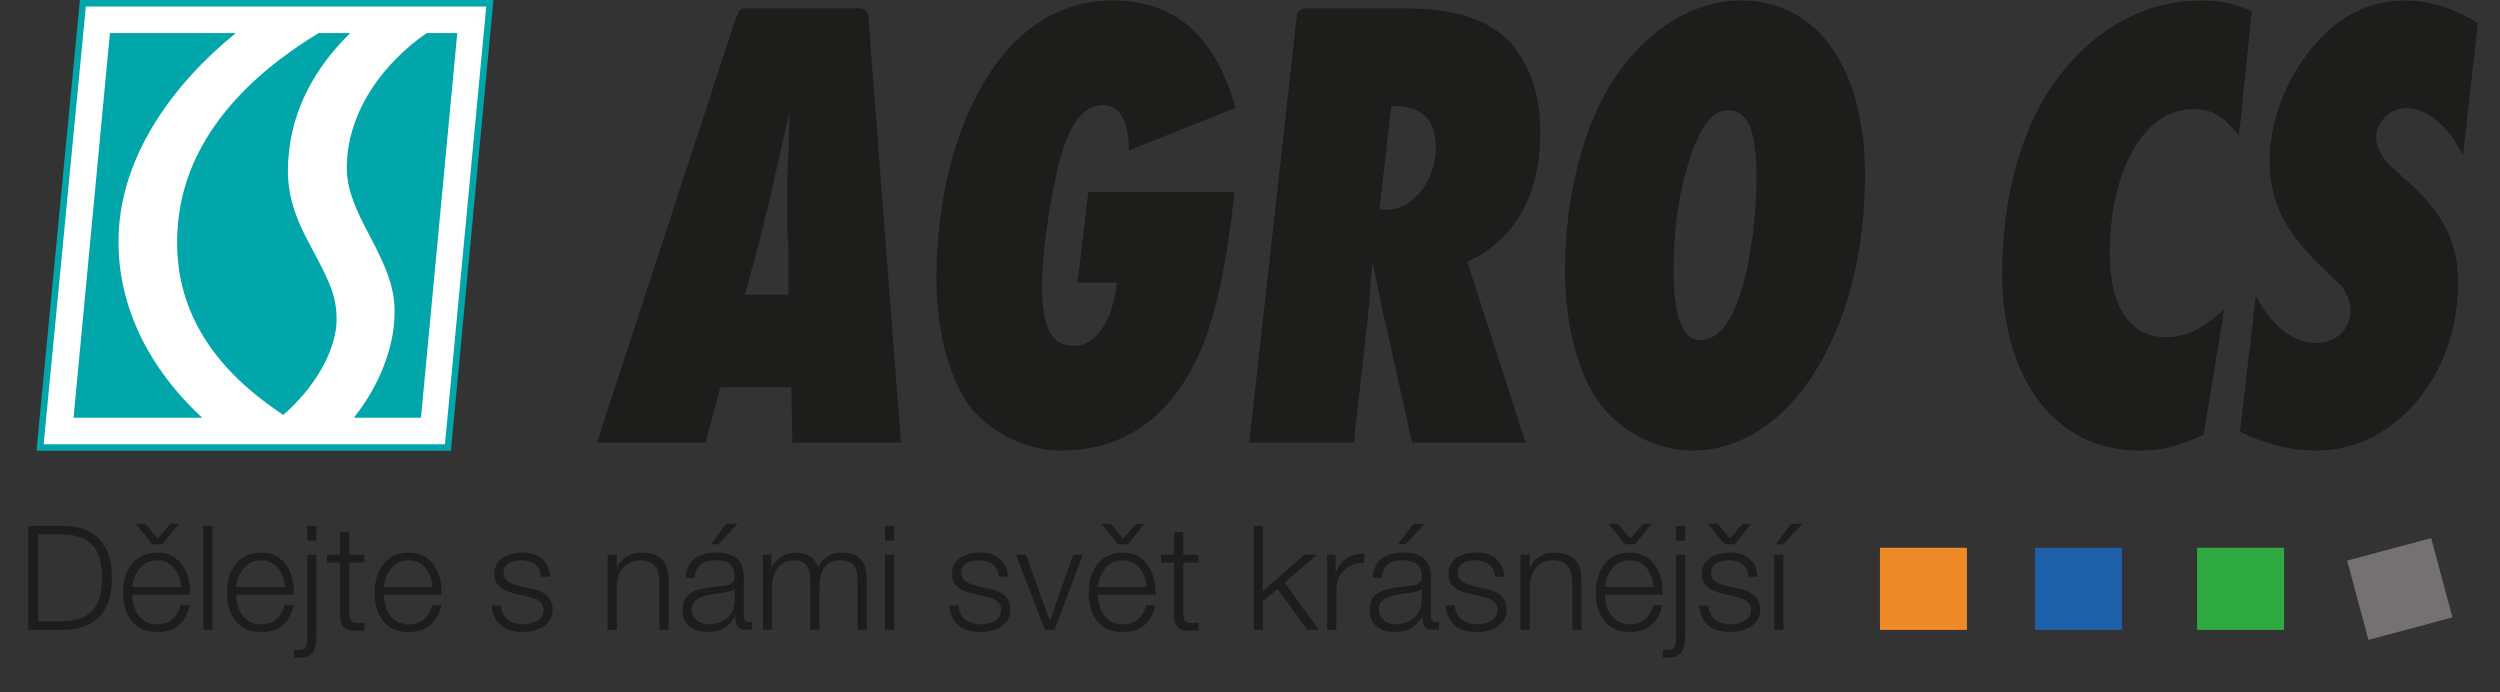 <?xml version="1.0" encoding="UTF-8"?>
<svg xmlns="http://www.w3.org/2000/svg" xmlns:xlink="http://www.w3.org/1999/xlink" id="Vrstva_1" data-name="Vrstva 1" width="378" height="104.64" viewBox="0 0 378 104.64">
  <rect x="0" y="0" width="378" height="104.64" fill="#333333" stroke="none"/>
  <defs>
    <style>
      .cls-1 {
        fill: none;
      }

      .cls-2 {
        clip-path: url(#clippath);
      }

      .cls-3 {
        fill: #00a6aa;
      }

      .cls-4 {
        fill: #fff;
      }

      .cls-5 {
        fill: #ee8a28;
      }

      .cls-6 {
        fill: #2fa942;
      }

      .cls-7 {
        fill: #1e5fa9;
      }

      .cls-8 {
        fill: #1d1d1b;
      }

      .cls-9 {
        fill: #757172;
        fill-rule: evenodd;
      }
    </style>
    <clipPath id="clippath">
      <rect class="cls-1" x="-229" y="-214.64" width="841.89" height="595.28"></rect>
    </clipPath>
  </defs>
  <polygon class="cls-3" points="74.61 0 68.18 68.15 5.51 68.15 12.08 0 74.61 0"></polygon>
  <polygon class="cls-4" points="73.52 .99 12.98 .99 6.6 67.17 67.28 67.17 73.52 .99"></polygon>
  <g class="cls-2">
    <path class="cls-3" d="m64.49,5h4.65l-5.49,58.16h-10.14c4.23-5.35,5.78-10.7,6.06-14.22.42-4.51-.57-7.47-3.94-13.8-3.24-6.06-3.38-8.59-3.1-11.69.71-7.18,5.35-13.8,11.97-18.45m-16.33,0h4.79c-5.49,5.35-8.73,11.69-9.29,18.31-.56,5.07.56,8.87,3.24,13.8,3.1,5.78,4.22,8.03,3.94,12.25-.56,4.65-3.66,9.58-8.02,13.38-6.06-4.08-17.46-12.81-15.91-29.01,1.41-15.49,14.78-24.78,21.26-28.73m-31.54,0h19.01c-9.86,8.02-16.61,18.16-17.6,28.73-.99,10.84,3.66,21.26,12.53,29.43H11.12L16.62,5Z"></path>
    <path class="cls-8" d="m136.21,66.92h-16.41l-.15-8.36h-10.74l-2.24,8.36h-16.41L111.3,2.6l.3-.6c.15-.45.45-.6.9-.75h17.46c.75,0,1.34.6,1.34,1.34l4.92,64.31Zm-17.01-22.38v-7.76c-.15-.45-.15-1.79-.15-3.73v-4.78c0-.89,0-2.68.15-5.07l.15-4.18v-2.09c-.45,2.24-.9,4.03-1.19,5.23-.9,4.33-.75,3.28-1.49,6.71-.45,1.94-.3,1.05-.6,2.69l-.45,1.34-.15,1.2-2.83,10.45h6.56Zm45.36-15.52l-1.64,13.72h5.97c-.74,6.12-3.28,9.55-6.57,9.55s-4.77-2.68-4.77-8.95c0-4.92,1.05-12.23,2.39-17.9,1.49-6.42,3.73-9.55,6.86-9.55,2.53,0,3.88,2.54,3.88,6.86l16.11-6.42C183.81,5.44,177.69.07,168.15.07c-8.36,0-15.52,4.92-20.29,14.03-4.03,7.31-6.27,17.75-6.27,28.05,0,8.21,2.09,15.67,5.37,19.7,3.28,3.88,8.5,6.27,13.58,6.27,9.7,0,16.86-5.37,21.18-15.52,2.24-5.67,3.73-12.38,4.93-23.57h-22.08Zm66.1,37.9h-17.16l-3.58-16.12c-1.04-4.77-.75-2.83-1.34-6.12-.45-1.94-.45-2.39-1.04-5.07l-.15,1.34c-.45,4.93-.3,3.58-.3,4.48-.15,1.49-.3,2.24-.3,2.83l-2.09,18.65h-15.81l7.16-64.31c0-.75.6-1.19,1.19-1.34h15.07c7.61,0,12.68,1.64,15.97,5.07,2.98,3.28,4.62,8.06,4.62,13.58,0,9.55-3.73,16.27-11.04,19.69l8.8,27.31Zm-20.29-50.88l-1.79,15.52c.45.15.9.15,1.05.15,4.03,0,7.46-4.33,7.46-9.4,0-4.17-2.09-6.26-6.12-6.26h-.59ZM263.34.07c-7.17,0-14.18,4.18-19.25,11.79-4.62,7.01-7.46,17.61-7.46,29.1,0,8.66,2.24,16.71,5.97,20.89,3.28,3.88,8.36,6.27,13.28,6.27,14.77,0,26.11-18.05,26.11-41.63,0-16.11-7.16-26.41-18.65-26.41m-1.94,16.56c2.98.15,4.18,3.29,4.18,10.15,0,5.37-.74,11.94-2.09,16.41-1.49,5.52-3.73,8.21-6.42,8.21s-4.03-3.58-4.03-10.59c0-4.93.6-10.74,1.94-15.07,1.64-6.12,3.88-9.25,6.42-9.1m74.9,30.14c-3.58,3.13-5.82,4.18-8.96,4.18-5.22,0-8.35-4.62-8.35-12.53,0-12.68,5.22-21.94,12.53-21.94,2.98,0,4.47.9,7.01,4.03l1.94-18.8c-2.68-1.19-4.48-1.64-7.76-1.64-8.51,0-16.26,4.33-22.08,12.38-5.07,7.01-7.9,17.61-7.9,28.8,0,16.26,8.2,26.86,20.74,26.86,3.43,0,5.67-.6,9.7-2.39l3.13-18.95Zm2.39,18.5l2.39-20.59c2.54,4.78,5.67,7.16,9.25,7.16,2.83,0,5.07-2.09,5.07-4.93,0-1.34-.45-2.39-1.49-3.88-.3-.15-.45-.3-.75-.6l-1.49-1.49-.74-.74c-5.52-5.23-7.76-9.85-7.76-15.97,0-6.57,3.13-14.03,8.06-18.8,3.43-3.58,7.76-5.37,12.38-5.37,3.88,0,7.46,1.19,11.04,3.43l-2.24,19.99c-2.09-4.32-5.37-7.16-8.51-7.16-2.53,0-4.62,2.09-4.62,4.48,0,1.19.59,2.54,1.79,3.88.6.6,0,.15,1.64,1.49l.75.74.74.6c5.22,4.77,7.46,9.1,7.46,15.22,0,14.03-9.55,25.37-21.34,25.37-4.03,0-7.61-.9-11.64-2.84"></path>
    <rect class="cls-5" x="284.25" y="82.82" width="13.15" height="12.42"></rect>
    <rect class="cls-7" x="307.69" y="82.82" width="13.16" height="12.42"></rect>
    <rect class="cls-6" x="332.2" y="82.82" width="13.15" height="12.42"></rect>
    <polygon class="cls-9" points="354.89 84.76 367.59 81.36 370.81 93.35 358.11 96.75 354.89 84.76"></polygon>
    <path class="cls-8" d="m4.27,79.52h5.43c4.73.11,7.22,2.71,7.22,7.85s-2.49,7.74-7.22,7.86h-5.43v-15.71Zm1.5,14.43h3.19c4.51.02,6.47-1.89,6.47-6.58s-1.96-6.6-6.47-6.58h-3.19v13.16Z"></path>
    <path class="cls-8" d="m20,89.93c.02,2.02,1.08,4.47,3.74,4.47,2.02,0,3.12-1.19,3.56-2.9h1.39c-.59,2.57-2.09,4.07-4.95,4.07-3.61,0-5.13-2.77-5.13-6.01,0-2.99,1.52-6.01,5.13-6.01s5.1,3.19,4.99,6.38h-8.73Zm7.35-1.17c-.07-2.09-1.36-4.05-3.61-4.05s-3.52,1.98-3.74,4.05h7.35Zm-6.82-9.57h1.43l1.89,2.24,1.94-2.24h1.28l-2.51,3.1h-1.52l-2.51-3.1Z"></path>
    <rect class="cls-8" x="30.74" y="79.52" width="1.39" height="15.71"></rect>
    <path class="cls-8" d="m35.71,89.93c.02,2.02,1.08,4.47,3.74,4.47,2.02,0,3.12-1.19,3.56-2.9h1.39c-.59,2.57-2.09,4.07-4.95,4.07-3.61,0-5.13-2.77-5.13-6.01,0-2.99,1.52-6.01,5.13-6.01s5.1,3.19,4.99,6.38h-8.73Zm7.35-1.17c-.07-2.09-1.36-4.05-3.61-4.05s-3.52,1.98-3.74,4.05h7.35Z"></path>
    <path class="cls-8" d="m46.45,83.88h1.39v12.41c0,1.69-.46,3.14-2.42,3.14-.33,0-.64-.04-.97-.04v-1.14c.22.02.53.04.75.02,1.08,0,1.25-.7,1.25-1.65v-12.74Zm0-4.36h1.39v2.22h-1.39v-2.22Z"></path>
    <path class="cls-8" d="m52.81,83.88h2.31v1.17h-2.31v7.66c0,.9.13,1.43,1.12,1.5.4,0,.79-.02,1.19-.07v1.19c-.42,0-.82.04-1.23.04-1.85,0-2.49-.62-2.46-2.55v-7.77h-1.98v-1.17h1.98v-3.41h1.39v3.41Z"></path>
    <path class="cls-8" d="m58.04,89.93c.02,2.02,1.08,4.47,3.74,4.47,2.02,0,3.12-1.19,3.56-2.9h1.39c-.59,2.57-2.09,4.07-4.95,4.07-3.61,0-5.13-2.77-5.13-6.01,0-2.99,1.52-6.01,5.13-6.01s5.1,3.19,4.99,6.38h-8.73Zm7.35-1.17c-.07-2.09-1.36-4.05-3.61-4.05s-3.52,1.98-3.74,4.05h7.35Z"></path>
    <path class="cls-8" d="m81.78,87.2c-.07-1.72-1.39-2.49-2.97-2.49-1.23,0-2.68.48-2.68,1.96,0,1.23,1.41,1.67,2.36,1.92l1.85.42c1.58.24,3.23,1.17,3.23,3.15,0,2.46-2.44,3.41-4.55,3.41-2.64,0-4.45-1.23-4.67-4.01h1.39c.11,1.87,1.5,2.84,3.34,2.84,1.3,0,3.1-.57,3.1-2.16,0-1.32-1.23-1.76-2.49-2.07l-1.78-.4c-1.8-.48-3.17-1.1-3.17-3.04,0-2.31,2.27-3.19,4.27-3.19,2.27,0,4.07,1.19,4.16,3.65h-1.39Z"></path>
    <path class="cls-8" d="m91.88,83.88h1.39v1.96h.04c.51-1.36,2.02-2.29,3.63-2.29,3.19,0,4.16,1.67,4.16,4.38v7.3h-1.39v-7.08c0-1.96-.64-3.43-2.88-3.43s-3.52,1.67-3.57,3.89v6.62h-1.39v-11.35Z"></path>
    <path class="cls-8" d="m103.69,87.35c.13-2.66,2-3.81,4.6-3.81,2,0,4.18.62,4.18,3.65v6.03c0,.53.26.83.81.83.15,0,.33-.04.44-.09v1.17c-.31.07-.53.09-.9.09-1.41,0-1.63-.79-1.63-1.98h-.04c-.97,1.48-1.96,2.31-4.14,2.31s-3.81-1.04-3.81-3.32c0-3.19,3.1-3.3,6.1-3.65,1.14-.13,1.78-.29,1.78-1.54,0-1.87-1.34-2.33-2.97-2.33-1.72,0-2.99.79-3.04,2.64h-1.39Zm7.39,1.67h-.04c-.18.33-.79.44-1.17.51-2.35.42-5.28.4-5.28,2.62,0,1.39,1.23,2.24,2.53,2.24,2.11,0,3.98-1.34,3.96-3.57v-1.8Zm-2.46-6.73h-1.12l2.31-3.1h1.72l-2.9,3.1Z"></path>
    <path class="cls-8" d="m115.35,83.88h1.28v1.91h.07c.73-1.36,1.91-2.24,3.72-2.24,1.5,0,2.84.73,3.26,2.22.68-1.5,2.11-2.22,3.61-2.22,2.49,0,3.76,1.3,3.76,3.98v7.7h-1.39v-7.64c0-1.87-.7-2.88-2.68-2.88-2.4,0-3.08,1.98-3.08,4.09v6.43h-1.39v-7.7c.02-1.54-.62-2.82-2.38-2.82-2.4,0-3.37,1.8-3.39,4.18v6.34h-1.39v-11.35Z"></path>
    <path class="cls-8" d="m133.81,79.52h1.39v2.22h-1.39v-2.22Zm0,4.36h1.39v11.35h-1.39v-11.35Z"></path>
    <path class="cls-8" d="m150.99,87.2c-.07-1.72-1.39-2.49-2.97-2.49-1.23,0-2.68.48-2.68,1.96,0,1.23,1.41,1.67,2.36,1.92l1.85.42c1.58.24,3.23,1.17,3.23,3.15,0,2.46-2.44,3.41-4.55,3.41-2.64,0-4.45-1.23-4.67-4.01h1.39c.11,1.87,1.5,2.84,3.34,2.84,1.3,0,3.1-.57,3.1-2.16,0-1.32-1.23-1.76-2.49-2.07l-1.78-.4c-1.8-.48-3.17-1.1-3.17-3.04,0-2.31,2.27-3.19,4.27-3.19,2.27,0,4.07,1.19,4.16,3.65h-1.39Z"></path>
    <polygon class="cls-8" points="153.61 83.88 155.15 83.88 158.71 93.84 158.76 93.84 162.28 83.88 163.71 83.88 159.46 95.23 157.99 95.23 153.61 83.88"></polygon>
    <path class="cls-8" d="m165.99,89.93c.02,2.02,1.08,4.47,3.74,4.47,2.02,0,3.12-1.19,3.57-2.9h1.39c-.59,2.57-2.09,4.07-4.95,4.07-3.61,0-5.13-2.77-5.13-6.01,0-2.99,1.52-6.01,5.13-6.01s5.1,3.19,4.99,6.38h-8.74Zm7.35-1.17c-.07-2.09-1.36-4.05-3.61-4.05s-3.52,1.98-3.74,4.05h7.35Zm-6.82-9.57h1.43l1.89,2.24,1.94-2.24h1.28l-2.51,3.1h-1.52l-2.51-3.1Z"></path>
    <path class="cls-8" d="m178.91,83.88h2.31v1.17h-2.31v7.66c0,.9.13,1.43,1.12,1.5.4,0,.79-.02,1.19-.07v1.19c-.42,0-.82.04-1.23.04-1.85,0-2.49-.62-2.46-2.55v-7.77h-1.98v-1.17h1.98v-3.41h1.39v3.41Z"></path>
    <polygon class="cls-8" points="189.56 79.52 190.94 79.52 190.94 89.38 197.23 83.88 199.08 83.88 194.24 88.08 199.41 95.23 197.67 95.23 193.19 89.05 190.94 90.92 190.94 95.23 189.56 95.23 189.56 79.52"></polygon>
    <path class="cls-8" d="m200.67,83.88h1.28v2.66h.04c.7-1.83,2.24-2.9,4.29-2.82v1.39c-2.51-.13-4.22,1.72-4.22,4.07v6.05h-1.39v-11.35Z"></path>
    <path class="cls-8" d="m207.57,87.35c.13-2.66,2-3.81,4.6-3.81,2,0,4.18.62,4.18,3.65v6.03c0,.53.26.83.81.83.15,0,.33-.04.44-.09v1.17c-.31.07-.53.09-.9.09-1.41,0-1.63-.79-1.63-1.98h-.04c-.97,1.48-1.96,2.31-4.14,2.31s-3.81-1.04-3.81-3.32c0-3.19,3.1-3.3,6.1-3.65,1.14-.13,1.78-.29,1.78-1.54,0-1.87-1.34-2.33-2.97-2.33-1.72,0-2.99.79-3.04,2.64h-1.39Zm7.39,1.67h-.04c-.18.33-.79.44-1.17.51-2.36.42-5.28.4-5.28,2.62,0,1.39,1.23,2.24,2.53,2.24,2.11,0,3.98-1.34,3.96-3.57v-1.8Zm-2.46-6.73h-1.12l2.31-3.1h1.72l-2.9,3.1Z"></path>
    <path class="cls-8" d="m226.03,87.2c-.07-1.72-1.39-2.49-2.97-2.49-1.23,0-2.68.48-2.68,1.96,0,1.23,1.41,1.67,2.35,1.92l1.85.42c1.58.24,3.23,1.17,3.23,3.15,0,2.46-2.44,3.41-4.55,3.41-2.64,0-4.45-1.23-4.67-4.01h1.39c.11,1.87,1.5,2.84,3.35,2.84,1.3,0,3.1-.57,3.1-2.16,0-1.32-1.23-1.76-2.49-2.07l-1.78-.4c-1.8-.48-3.17-1.1-3.17-3.04,0-2.31,2.27-3.19,4.27-3.19,2.27,0,4.07,1.19,4.16,3.65h-1.39Z"></path>
    <path class="cls-8" d="m229.9,83.88h1.39v1.96h.04c.51-1.36,2.02-2.29,3.63-2.29,3.19,0,4.16,1.67,4.16,4.38v7.3h-1.39v-7.08c0-1.96-.64-3.43-2.88-3.43s-3.52,1.67-3.56,3.89v6.62h-1.39v-11.35Z"></path>
    <path class="cls-8" d="m242.66,89.93c.02,2.02,1.08,4.47,3.74,4.47,2.02,0,3.12-1.19,3.56-2.9h1.39c-.59,2.57-2.09,4.07-4.95,4.07-3.61,0-5.13-2.77-5.13-6.01,0-2.99,1.52-6.01,5.13-6.01s5.1,3.19,4.99,6.38h-8.73Zm7.35-1.17c-.07-2.09-1.36-4.05-3.61-4.05s-3.52,1.98-3.74,4.05h7.35Zm-6.82-9.57h1.43l1.89,2.24,1.94-2.24h1.28l-2.51,3.1h-1.52l-2.51-3.1Z"></path>
    <path class="cls-8" d="m253.4,83.88h1.39v12.41c0,1.69-.46,3.14-2.42,3.14-.33,0-.64-.04-.97-.04v-1.14c.22.02.53.04.75.02,1.08,0,1.25-.7,1.25-1.65v-12.74Zm0-4.36h1.39v2.22h-1.39v-2.22Z"></path>
    <path class="cls-8" d="m264.36,87.2c-.07-1.72-1.39-2.49-2.97-2.49-1.23,0-2.68.48-2.68,1.96,0,1.23,1.41,1.67,2.35,1.92l1.85.42c1.58.24,3.23,1.17,3.23,3.15,0,2.46-2.44,3.41-4.56,3.41-2.64,0-4.44-1.23-4.66-4.01h1.39c.11,1.87,1.5,2.84,3.35,2.84,1.3,0,3.1-.57,3.1-2.16,0-1.32-1.23-1.76-2.49-2.07l-1.78-.4c-1.8-.48-3.17-1.1-3.17-3.04,0-2.31,2.27-3.19,4.27-3.19,2.27,0,4.07,1.19,4.16,3.65h-1.39Zm-6.1-8.01h1.43l1.89,2.24,1.94-2.24h1.28l-2.51,3.1h-1.52l-2.51-3.1Z"></path>
    <path class="cls-8" d="m268.27,83.88h1.39v11.35h-1.39v-11.35Zm1.34-1.58h-1.12l2.31-3.1h1.72l-2.9,3.1Z"></path>
  </g>
</svg>
